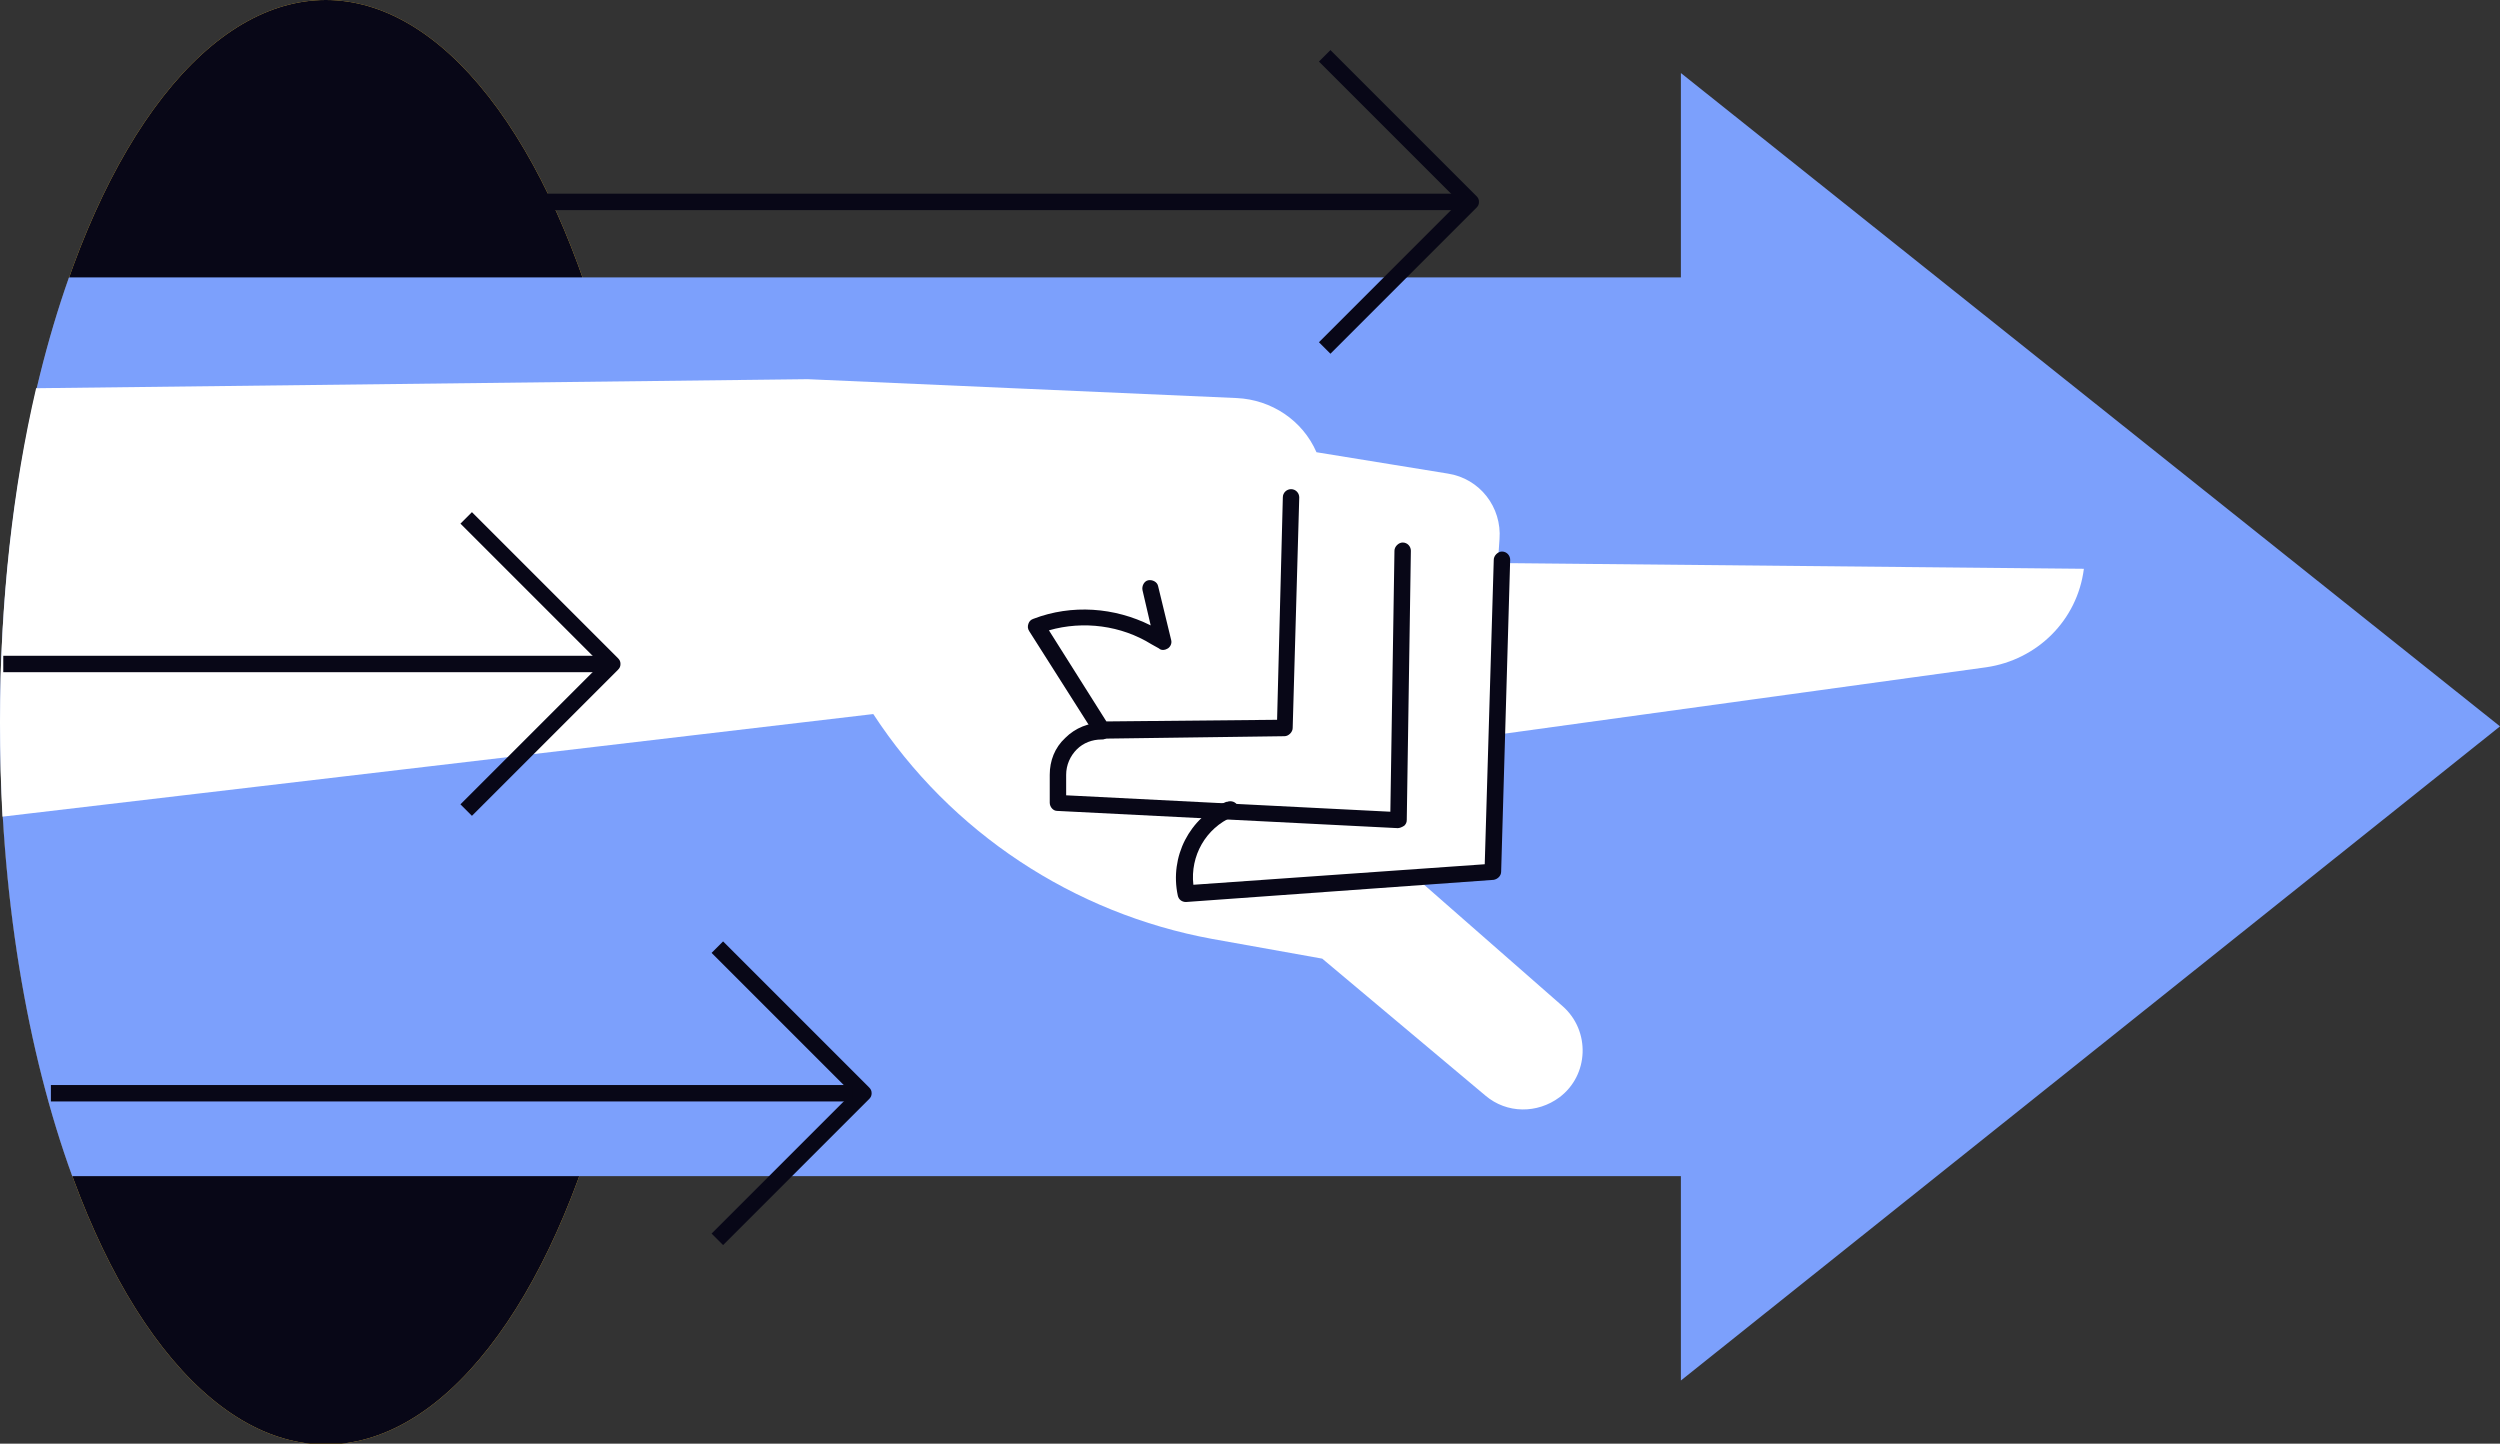 <?xml version="1.0" encoding="utf-8"?>
<!-- Generator: Adobe Illustrator 25.0.0, SVG Export Plug-In . SVG Version: 6.00 Build 0)  -->
<svg version="1.1" xmlns="http://www.w3.org/2000/svg" xmlns:xlink="http://www.w3.org/1999/xlink" x="0px" y="0px"
	 viewBox="0 0 304.6 175.9" style="enable-background:new 0 0 304.6 175.9;" xml:space="preserve">
<rect x="0" y="0" width="304.6" height="175.9" fill="#333333" stroke="none"/>
<style type="text/css">
	.st0{display:none;}
	.st1{display:inline;}
	.st2{fill:#F6F3E4;}
	.st3{fill:#7CA0FC;}
	.st4{fill:#1D1D1B;}
	.st5{fill:#FFFFFF;}
	.st6{fill:#080717;}
	.st7{fill:#FFCF4B;}
	.st8{fill:#FF9700;}
	.st9{fill:#587BE1;}
	.st10{fill:#FCCC42;}
	.st11{fill:#FFBF0D;}
	.st12{fill:#F3AA06;}
	.st13{fill:#FECE40;}
	.st14{fill:#10101A;}
	.st15{fill:#23285C;}
	.st16{fill:#282D33;}
	.st17{fill:#FF7BAC;}
	.st18{fill:#F3C02A;}
	.st19{fill:#1F4142;}
	.st20{fill:#FFCD00;}
	.st21{fill:#FFA813;}
	.st22{fill:#FFAB01;}
	.st23{fill:#FFC910;}
	.st24{fill:#B0C8F2;}
</style>
<g id="Layer_4" class="st0">
	<g class="st1">
		<rect x="4" y="-25.5" class="st2" width="302.9" height="234.1"/>
	</g>
</g>
<g id="Layer_2">
	<g>
		<polygon class="st3" points="304.6,88.5 204.8,8.9 204.8,168.2 		"/>
		<ellipse class="st10" cx="39.7" cy="88" rx="39.7" ry="88"/>
		<ellipse class="st6" cx="39.7" cy="88" rx="39.7" ry="88"/>
		<path class="st3" d="M8.4,33.8C3.1,48.8,0,67.5,0,88c0,20.9,3.3,40.2,8.8,55.3h210V33.8H8.4z"/>
		<path class="st5" d="M182.5,68.6l0.2-2.9c0.3-3.9-2.4-7.4-6.3-8l-16-2.6c-1.7-3.9-5.5-6.4-9.7-6.6l-52.3-2.3l-94,1.1
			C1.6,59.3,0,73.2,0,88c0,3.9,0.1,7.7,0.3,11.5L106.4,87c9.4,14.4,24.4,24.3,41.3,27.4l13.4,2.4l19.9,16.7c2.6,2.2,6.3,2.2,9,0.2v0
			c3.6-2.7,3.8-8.1,0.4-11.1l-17.8-15.6l9.2-0.8l0.7-16.7l59.5-8.2c6.2-0.9,11.1-5.7,11.9-12l0,0L182.5,68.6z"/>
		<g>
			<path class="st6" d="M134.2,90c-0.3,0-0.7-0.2-0.8-0.5l-8-12.6c-0.2-0.3-0.2-0.6-0.1-0.9c0.1-0.3,0.3-0.5,0.6-0.6
				c4.7-1.8,9.9-1.4,14.3,0.8l-1-4.3c-0.1-0.5,0.2-1.1,0.7-1.2c0.5-0.1,1.1,0.2,1.2,0.7l1.6,6.6c0.1,0.4-0.1,0.8-0.4,1
				c-0.3,0.2-0.8,0.3-1.1,0l-0.9-0.5c-3.7-2.3-8.3-2.9-12.5-1.7l7,11.1l20.8-0.2l0.7-27.1c0-0.6,0.5-1,1-1c0.6,0,1,0.5,1,1
				l-0.8,28.1c0,0.5-0.5,1-1,1L134.2,90C134.2,90,134.2,90,134.2,90z"/>
		</g>
		<g>
			<path class="st6" d="M170.3,100.9C170.3,100.9,170.2,100.9,170.3,100.9l-41.5-2.1c-0.5,0-0.9-0.5-0.9-1l0-3.4
				c0-1.7,0.6-3.3,1.9-4.5c1.2-1.2,2.9-1.9,4.5-1.8c0.6,0,1,0.5,1,1c0,0.5-0.5,1-1,1c0,0-0.1,0-0.1,0c-1.1,0-2.2,0.4-3,1.2
				c-0.8,0.8-1.3,1.9-1.3,3.1l0,2.5l39.5,2l0.5-31.8c0-0.5,0.5-1,1-1c0,0,0,0,0,0c0.6,0,1,0.5,1,1l-0.5,32.8c0,0.3-0.1,0.5-0.3,0.7
				C170.8,100.8,170.5,100.9,170.3,100.9z"/>
		</g>
		<g>
			<path class="st6" d="M144.5,109.9c-0.5,0-0.9-0.3-1-0.8c-1-4.7,1.4-9.5,5.9-11.4l0.1,0c0.5-0.2,1.1,0,1.3,0.5
				c0.2,0.5,0,1.1-0.5,1.3l-0.1,0c-3.3,1.4-5.2,4.8-4.8,8.3l35.5-2.5l1.1-37.1c0-0.5,0.5-1,1-1c0,0,0,0,0,0c0.6,0,1,0.5,1,1l-1.1,38
				c0,0.5-0.4,0.9-0.9,1L144.5,109.9C144.5,109.9,144.5,109.9,144.5,109.9z"/>
		</g>
		<g>
			<path class="st6" d="M162.1,43.1l-1.4-1.4l17.1-17.1L160.7,7.5l1.4-1.4l17.8,17.8c0.2,0.2,0.3,0.4,0.3,0.7c0,0.3-0.1,0.5-0.3,0.7
				L162.1,43.1z"/>
		</g>
		<g>
			<rect x="55.9" y="23.6" class="st6" width="122.1" height="2"/>
		</g>
		<g>
			<path class="st6" d="M88.1,151.7l-1.4-1.4l17.1-17.1l-17.1-17.1l1.4-1.4l17.8,17.8c0.2,0.2,0.3,0.4,0.3,0.7
				c0,0.3-0.1,0.5-0.3,0.7L88.1,151.7z"/>
		</g>
		<g>
			<rect x="6.2" y="132.2" class="st6" width="97.7" height="2"/>
		</g>
		<g>
			<path class="st6" d="M57.5,99.4L56.1,98l17.1-17.1L56.1,63.8l1.4-1.4l17.8,17.8c0.2,0.2,0.3,0.4,0.3,0.7c0,0.3-0.1,0.5-0.3,0.7
				L57.5,99.4z"/>
		</g>
		<g>
			<rect x="0.4" y="79.9" class="st6" width="72.9" height="2"/>
		</g>
	</g>
</g>
</svg>
